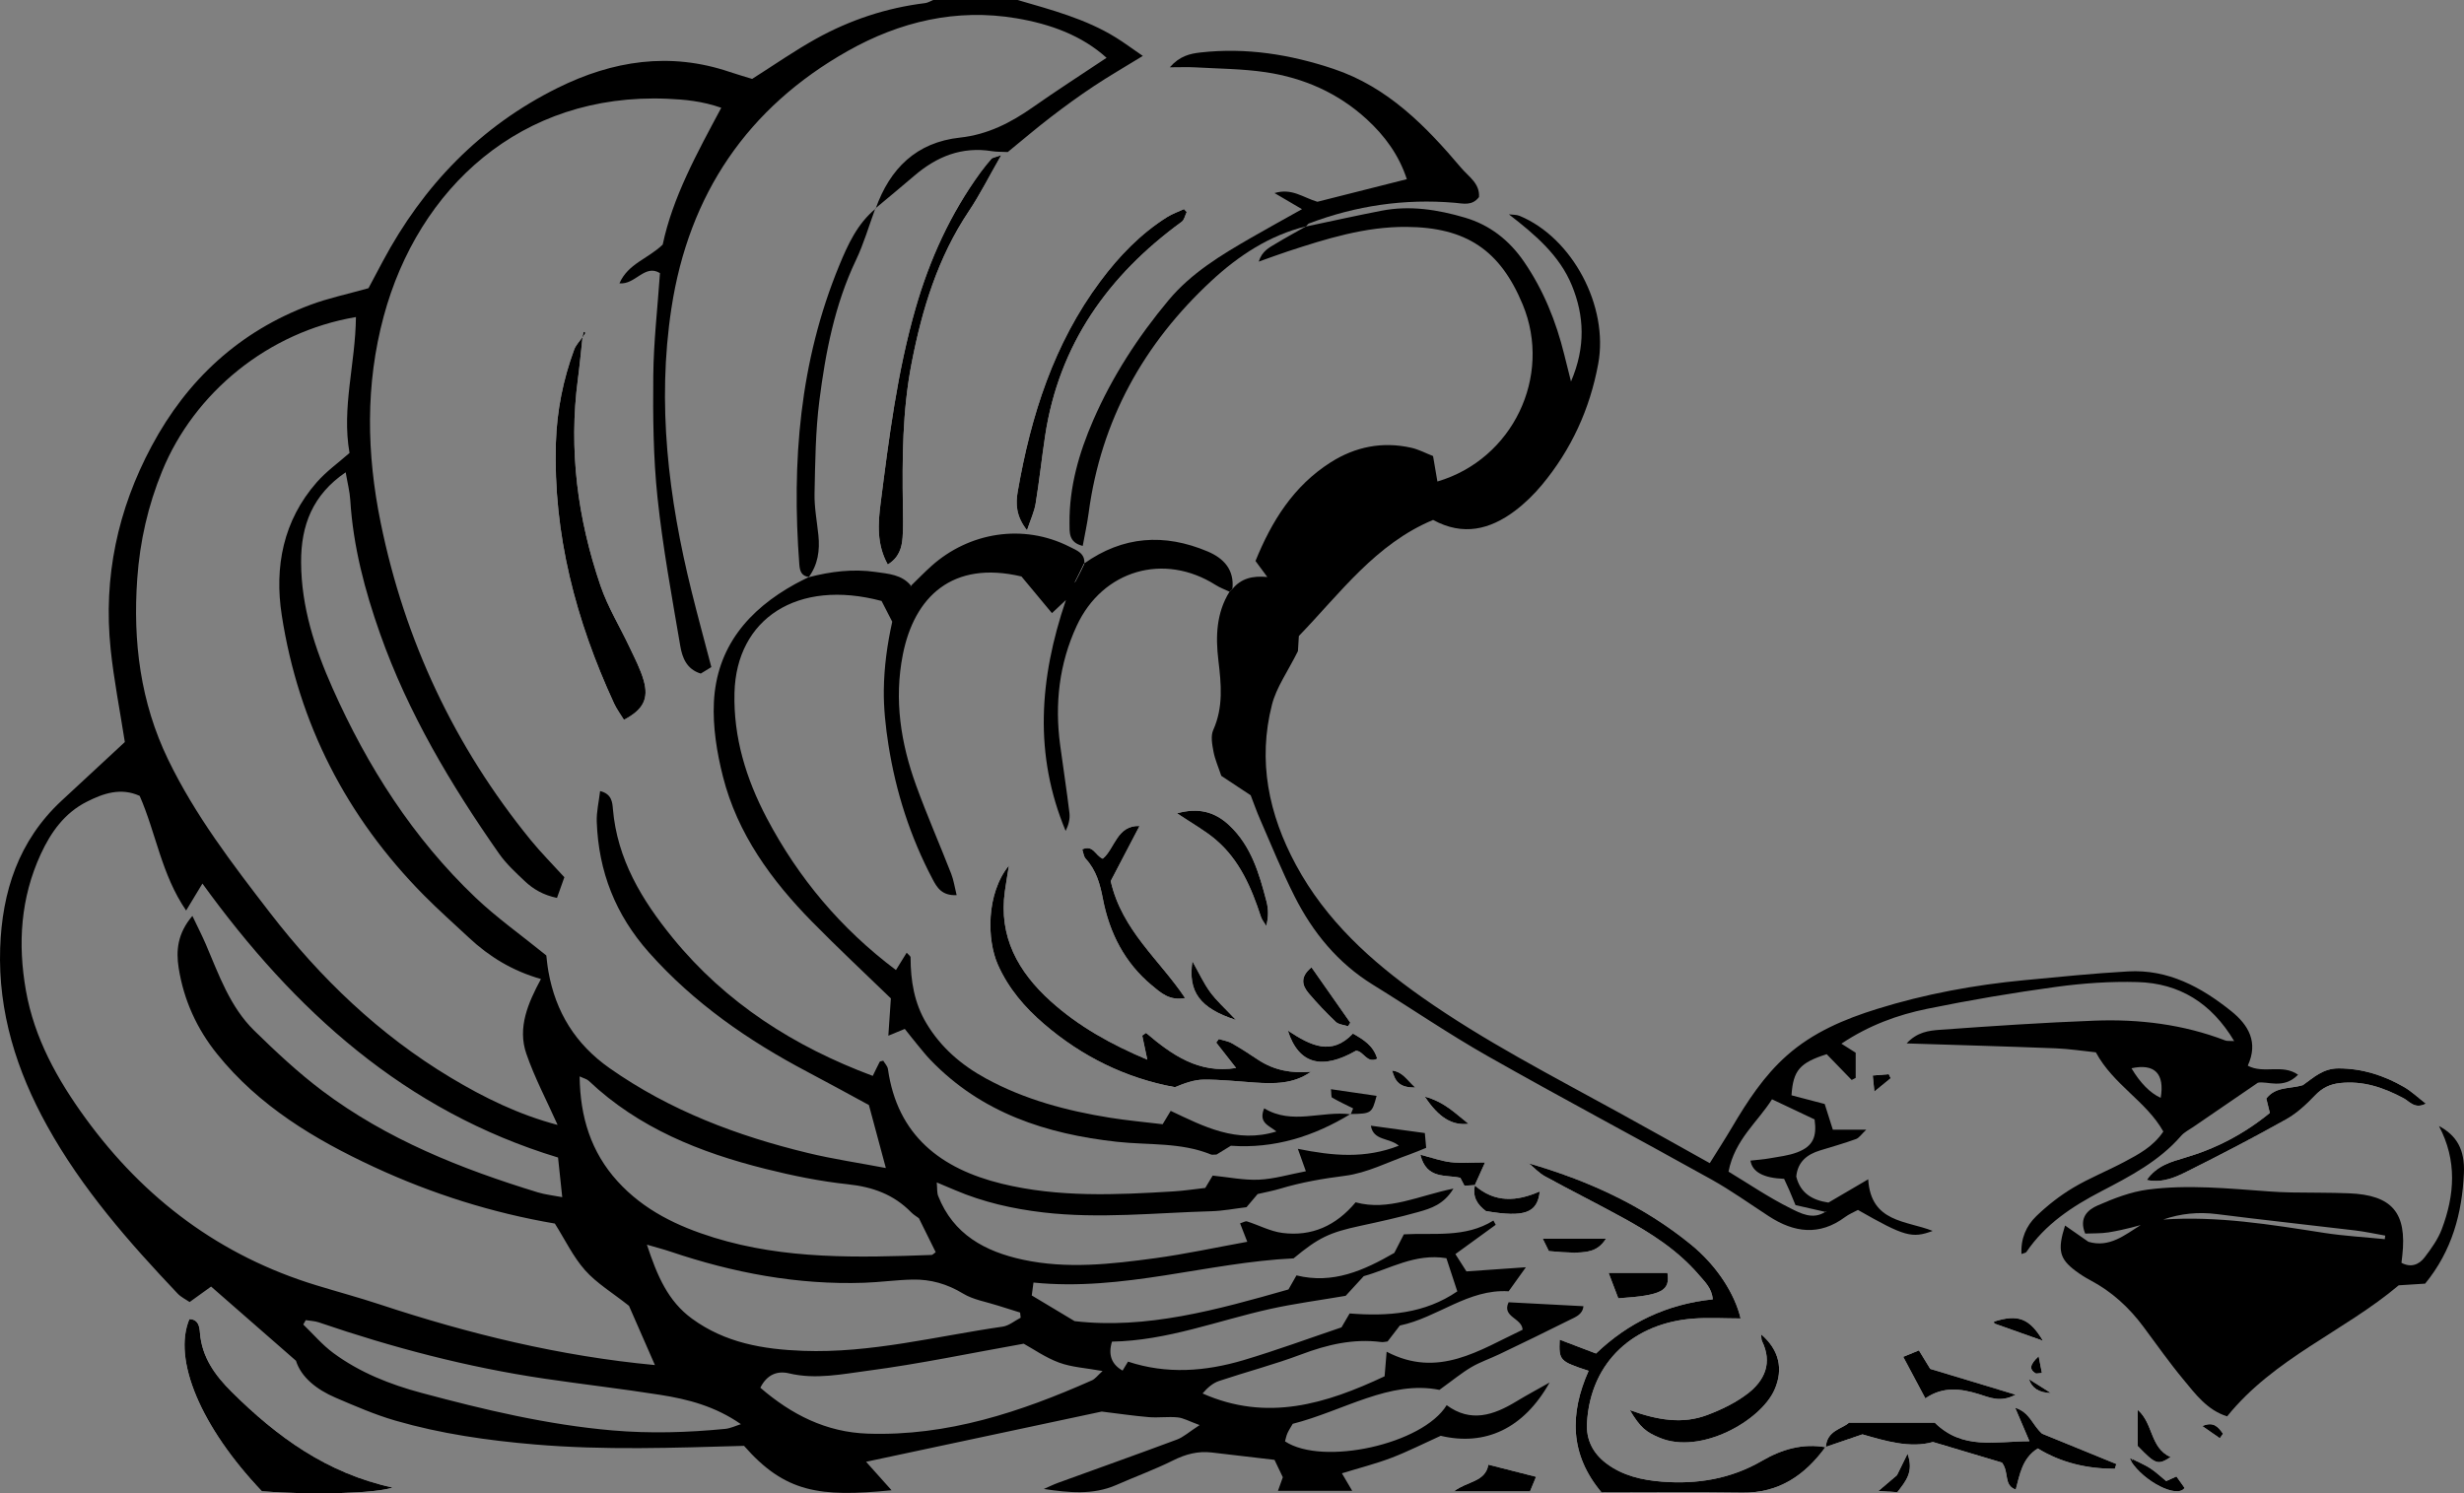 <?xml version="1.0" encoding="UTF-8"?><svg id="Layer_2" xmlns="http://www.w3.org/2000/svg" viewBox="0 0 555.111 336.475"><rect x="0" y="0" width="555.111" height="336.475" fill="#808080" stroke="none"/><defs><style>.cls-1{fill:#fff;}</style></defs><g id="Layer_1-2"><g><path class="cls-1" d="M480.541,328.828l-.687-.257,.25,.701c2.897,4.521,10.368,8.419,12.06,5.984-.583-.821-1.22-1.719-1.832-2.581l-2.316,1.04c-1.235-1.008-2.319-2.052-3.557-2.859-1.225-.8-2.606-1.361-3.918-2.028Zm-148.304-61.746c.691-1.533,1.381-3.065,2.327-5.163-3.135,0-5.475,.213-7.756-.061-2.158-.259-4.255-1.03-6.818-1.688,1.392,5.624,5.711,4.451,9.007,5.21,.278,.535,.555,1.069,.927,1.787,.757-.047,1.571-.097,2.385-.147-.66,2.615,.522,4.43,2.455,5.859,8.691,1.48,11.608,.448,12.126-4.438-5.18,2.309-10.145,2.611-14.653-1.357ZM131.194,75.993c-.625,.927-1.466,1.774-1.841,2.793-2.487,6.75-3.89,13.761-4.114,20.93-.647,20.684,4.505,40.12,13.095,58.764,.604,1.312,1.492,2.493,2.235,3.714,4.337-2.283,5.644-4.748,4.431-8.937-.732-2.529-1.991-4.917-3.119-7.319-2.186-4.656-4.934-9.11-6.586-13.942-5.165-15.111-7.218-30.647-5.098-46.602,.413-3.113,.694-6.243,1.036-9.366l.701-1.04-.43-.233-.309,1.24Zm280.153,250.102c-5.191-.939-9.941,.463-14.344,3.026-7.032,4.093-14.616,5.346-22.58,4.72-4.512-.355-8.894-1.34-12.606-4.168-2.974-2.266-4.502-5.305-4.288-9.061,.802-14.084,10.881-22.484,23.806-23.499,3.58-.281,7.201-.043,10.806-.043-1.274-5.409-5.221-11.781-11.157-16.627-10.835-8.845-23.341-14.511-36.716-18.362l-.306-.219,.361,.164c1.243,1.02,2.365,2.263,3.751,3.022,5.831,3.195,11.782,6.171,17.611,9.369,6.29,3.45,12.322,7.295,17.051,12.827,1.326,1.552,2.946,3.001,3.125,5.524-10.348,1.073-19.039,5.248-26.289,12.2-2.918-1.108-5.517-2.095-8.191-3.111-.194,4.689-.027,4.864,6.517,7.016-4.291,9.659-4.278,18.841,2.917,27.401,10.765,0,21.238-.116,31.707,.037,8.289,.121,14.113-3.928,18.755-10.288,2.61-.892,5.22-1.784,8.3-2.837,5.14,1.479,10.753,3.191,15.893,1.719,5.87,1.751,11.059,3.299,15.549,4.638,1.713,2.269,.29,5.086,3.102,6.087,.929-3.517,1.475-7.062,4.964-9.276,5.328,3.268,11.197,4.596,17.356,4.582l.346-1.069c-5.788-2.365-11.576-4.73-16.731-6.836-2.222-1.974-2.705-4.768-6.067-5.848,1.244,2.913,2.115,4.954,3.224,7.549-7.718,.007-15.014,2.035-21.325-4.17h-19.344c-1.401,1.362-5.032,1.722-5.197,5.533Zm-352.34,9.917c11.022,.854,25.717,.502,29.446-.848-14.76-3.178-26.062-11.433-36.228-21.52-3.715-3.686-6.734-7.781-7.174-13.307-.107-1.345-.299-3.08-2.385-3.116-3.813,9.093,2.571,24.308,16.341,38.792ZM227.297,195.006c-5.143,6.347-4.996,16.741-2.468,22.407,2.376,5.325,6.022,9.56,10.341,13.276,8.602,7.4,18.484,12.246,29.522,14.272,2.18-.897,4.341-1.691,6.508-1.708,3.809-.03,7.622,.411,11.432,.661,4.418,.29,8.793,.356,12.701-2.428-4.306,.391-8.291-.307-11.9-2.706-1.94-1.289-3.891-2.571-5.916-3.717-.876-.496-1.951-.643-2.935-.949l-.585,.794c1.468,1.877,2.937,3.753,4.481,5.727-8.363,1.341-14.452-2.929-20.283-7.903l-.866,.603c.361,1.71,.723,3.42,1.146,5.425-8.105-3.41-15.508-7.504-21.831-13.226-7.246-6.558-11.706-14.47-10.258-24.726,.226-1.599,.499-3.192,.91-5.803Zm-1.723-160.053c-1.608,.576-2.019,.596-2.205,.811-.867,1.005-1.711,2.035-2.492,3.107-6.739,9.259-11.42,19.539-14.576,30.479-4.158,14.414-6.025,29.283-7.917,44.109-.564,4.42-.92,9.163,1.619,13.735,2.536-1.561,3.161-3.761,3.339-6.069,.179-2.318,.101-4.66,.068-6.99-.154-10.817-.116-21.587,1.965-32.306,2.369-12.205,5.928-23.845,12.924-34.29,2.479-3.702,4.486-7.721,7.275-12.585Zm41.781,12.816l-.609-.653c-1.274,.591-2.628,1.053-3.807,1.795-5.998,3.776-10.827,8.812-15.031,14.445-10.512,14.083-15.652,30.314-18.616,47.364-.472,2.718-.444,5.544,2.089,8.752,.806-2.435,1.64-4.18,1.939-6.012,.828-5.066,1.369-10.178,2.136-15.254,3.117-20.62,14.21-36.159,30.764-48.233,.597-.435,.766-1.456,1.135-2.204Zm216.286,218.099c3.696,.749,6.606-.684,9.354-2.057,7.447-3.72,14.838-7.568,22.1-11.634,2.409-1.349,4.539-3.345,6.462-5.363,1.615-1.695,3.358-2.54,5.625-2.784,5.208-.562,9.831,1.01,14.333,3.424,1.338,.718,2.516,2.527,5.013,1.212-1.824-1.406-3.265-2.793-4.947-3.76-4.527-2.602-9.31-4.157-14.693-4.182-3.624-.016-5.781,2.178-8.074,3.776-2.919,.89-6.06,.229-8.239,3.015,.264,1.076,.549,2.238,.796,3.247-5.873,4.786-12.166,8.046-19.145,10.091-3.088,.905-6.338,1.784-8.585,5.014Zm-116.454,51.853c2.366,3.976,3.64,4.938,6.697,6.225,9.207,3.877,22.826-3.792,25.915-10.87,2.009-4.605,1.032-8.946-3.034-12.415,.075,.629,.012,1.13,.198,1.51,2.397,4.901,.609,8.88-3.236,11.829-2.7,2.071-5.925,3.626-9.133,4.832-5.484,2.061-11.051,1.206-17.408-1.111Zm-100.196-92.847c-5.788-8.676-14.201-15.169-16.761-26.352,1.915-3.662,4.106-7.85,6.492-12.412-5.104-.211-5.582,5.165-8.282,7.367-1.712-.698-2.083-3.192-4.622-2.103,.256,.729,.317,1.616,.788,2.127,2.365,2.563,3.218,5.667,3.861,8.999,1.488,7.718,4.907,14.441,11.063,19.549,1.99,1.651,3.96,3.5,7.462,2.826Zm-1.812-41.62c3.35,2.256,6.259,3.848,8.729,5.955,5.357,4.569,8.029,10.824,10.164,17.35,.241,.738,.792,1.376,1.199,2.06,.542-2.024,.496-3.821,.053-5.515-1.637-6.267-3.423-12.482-8.382-17.147-3.269-3.075-6.979-4.028-11.763-2.703Zm167.133,121.012c-1.304,.535-2.435,.999-3.534,1.45,1.73,3.248,3.307,6.21,4.983,9.356,4.001-2.742,7.955-2.207,12.047-.954,2.388,.731,4.864,1.98,8.285,.124-6.792-2.051-12.901-3.896-19.234-5.809l-2.546-4.166Zm-104.72,31.725h17.119c.414-1,.863-2.087,1.343-3.247-3.757-.956-7.073-1.799-10.742-2.733-.666,3.915-4.715,3.7-7.72,5.98Zm-37.455-103.778c2.441,7.631,7.74,8.888,15.345,4.534,1.757,.051,2.397,2.944,4.789,1.796-.859-2.952-3.053-4.283-5.472-5.664-4.8,5.06-9.416,2.784-14.663-.666Zm74.444,60.31c9.86-.647,11.71-1.711,11.07-5.718h-13.249c.705,1.848,1.394,3.657,2.179,5.718Zm-69.116-74.567c-2.646,2.167-2.118,4.102-.609,5.873,1.908,2.24,3.939,4.389,6.077,6.41,.65,.615,1.827,.674,2.762,.987l.51-.797c-2.873-4.101-5.747-8.201-8.741-12.473Zm186.144,107.861c4.053,4.166,4.509,4.34,7.399,2.489-4.659-2.08-3.841-7.552-7.399-10.631v8.142Zm-132.671-43.932c8.586,.824,10.848,.286,12.87-2.776h-14.245l1.374,2.776Zm-70.495-52.072c-2.486-2.646-4.369-4.306-5.814-6.286-1.491-2.043-2.557-4.396-3.991-6.936-1.018,6.848,1.626,10.565,9.805,13.223Zm181.814,72.285c-3.069-5.158-5.691-6.009-11.041-4.322,.04,.152,.041,.411,.124,.441,3.337,1.201,6.681,2.382,10.917,3.881Zm-139.267-55.016c3.179,4.788,6.134,6.532,9.86,6.133-2.941-2.296-5.35-4.904-9.86-6.133Zm106.458,89.126c1.941-2.523,3.754-4.581,2.301-8.656-1.08,2.195-1.751,3.56-2.381,4.84-1.272,1.081-2.47,2.099-4.188,3.558,1.819,.11,2.921,.177,4.268,.259Zm72.656-12.15l.714-1.021c-1.034-1.425-2.065-2.855-4.659-1.721,1.315,.914,2.63,1.828,3.945,2.743Zm-181.264-79.026c-2.018-1.865-2.834-3.496-5.206-3.821,.688,2.438,1.618,3.876,5.206,3.821Zm138.274,65.729q.937,3.016,4.938,3.112c-1.518-.956-3.035-1.913-4.938-3.112Zm-34.839-64.819c1.748-1.427,2.712-2.212,3.675-2.998l-.436-.911c-1.148,.095-2.297,.19-3.606,.298,.109,1.069,.172,1.689,.367,3.612Zm37.008,59.649c-1.967,1.851-2.191,2.891-.714,3.834,.203,.13,.583-.018,1.444-.075-.214-1.1-.414-2.13-.73-3.759Z"/><path d="M197.267,47.019c3.234-9.049,9.154-14.957,19.057-16.024,6.168-.665,11.4-3.346,16.384-6.847,5.422-3.809,11.003-7.392,16.586-11.122-5.556-5.031-12.625-7.609-20.294-8.904-13.587-2.295-26.314,.774-37.991,7.355-22.606,12.741-35.829,32.302-39.744,57.97-3.29,21.568-.664,42.772,4.531,63.76,1.396,5.639,2.93,11.243,4.463,17.101-.839,.513-1.646,1.007-2.383,1.458-3.2-.964-4.173-3.622-4.61-6.187-1.894-11.135-3.958-22.269-5.139-33.489-.956-9.078-1.04-18.282-.95-27.424,.075-7.625,.962-15.242,1.508-23.129-3.447-2.122-5.551,2.674-9.132,2.3,1.946-4.445,6.403-5.502,9.747-8.725,2.236-10.627,7.683-20.53,13.193-30.826-4.321-1.51-8.255-1.868-12.165-2.033-33.067-1.397-56.115,20.235-63.878,48.99-4.163,15.421-3.86,30.974-.696,46.497,5.418,26.588,16.647,50.48,33.803,71.535,2.304,2.828,4.894,5.422,7.585,8.381-.522,1.461-1.051,2.944-1.662,4.656-3.087-.634-5.351-1.972-7.275-3.793-2.052-1.942-4.183-3.901-5.788-6.197-10.822-15.469-20.455-31.613-26.781-49.508-3.446-9.75-6.079-19.707-6.722-30.105-.121-1.96-.631-3.896-1.038-6.292-7.457,5.075-10.083,11.962-10.045,20.287,.045,10.059,3.084,19.361,7.097,28.376,7.862,17.662,18.126,33.77,32.203,47.163,4.793,4.56,10.253,8.419,15.945,13.034,.088,.692,.214,2.179,.476,3.642,1.628,9.115,6.082,16.342,13.763,21.746,13.583,9.556,28.762,15.273,44.73,19.134,5.622,1.359,11.369,2.206,17.527,3.376-1.276-4.742-2.4-8.922-3.817-14.188-3.872-2.094-8.809-4.821-13.798-7.449-13.362-7.039-25.571-15.482-35.725-26.894-7.586-8.526-11.38-18.259-11.791-29.458-.083-2.252,.475-4.528,.754-6.938,2.655,.62,2.763,2.594,2.884,4.028,.959,11.334,6.524,20.516,13.448,29.017,11.997,14.73,27.425,24.535,45.092,31.129,.582-1.192,1.061-2.198,1.574-3.187,.052-.101,.306-.098,.791-.234,.336,.578,.958,1.193,1.056,1.883,2.123,14.99,11.942,22.47,25.622,25.822,12.767,3.128,25.79,2.529,38.776,1.736,2.316-.141,4.619-.5,7.093-.777,.553-.921,1.135-1.892,1.669-2.782,3.562,.351,7.013,1.072,10.425,.919,3.421-.154,6.802-1.181,10.569-1.895-.661-1.855-1.117-3.131-1.803-5.054,7.865,1.596,15.167,2.267,22.741-.703-2.111-1.841-5.727-1.055-6.296-4.509,4.032,.55,7.909,1.078,12.161,1.658,.085,.942,.182,2.01,.302,3.33-1.336,.535-2.519,1.059-3.737,1.486-4.841,1.698-9.59,4.184-14.571,4.816-4.988,.632-9.829,1.468-14.613,2.911-1.588,.479-3.232,.774-5.05,1.2l-2.508,2.964c-2.633,.314-5.265,.833-7.91,.908-12.641,.356-25.277,1.751-37.934,.263-6.812-.801-13.438-2.3-19.767-4.996-1.196-.509-2.395-1.009-4.171-1.756,.132,1.374,.023,2.303,.326,3.068,3.422,8.656,10.549,12.499,19.073,14.339,9.945,2.147,19.914,1.004,29.815-.34,6.879-.934,13.683-2.417,20.743-3.695-.642-1.646-1.103-2.828-1.621-4.155,.695-.206,1.203-.548,1.567-.433,2.67,.845,5.251,2.245,7.973,2.595,6.579,.846,12.074-1.607,16.49-6.899,7.412,2.026,14.2-1.513,22.039-3.087-2.191,3.587-5.088,4.471-7.873,5.257-4.317,1.218-8.71,2.182-13.098,3.129-6.905,1.489-9.4,2.63-15.044,7.332-19.323,.907-38.449,7.491-58.6,5.45l-.387,2.903c3.167,1.899,6.144,3.684,9.653,5.788,16.16,1.883,32.038-2.535,48.181-7.138,.532-.934,1.158-2.034,1.803-3.167,8.214,2.019,15.122-1.082,22.045-5.068,.61-1.189,1.279-2.493,2.146-4.183,6.678-.379,13.82,.861,20.177-3.108l.52,.959c-2.893,2.102-5.786,4.203-9.086,6.601l2.489,3.9c4.494-.314,8.575-.599,13.391-.935-1.514,2.112-2.622,3.658-3.881,5.415-9.119-.573-16.005,5.943-24.51,7.714-.928,1.206-1.828,2.376-2.763,3.59-.489,.049-.985,.191-1.454,.131-6.292-.811-12.168,.59-18.046,2.804-6.048,2.278-12.335,3.915-18.471,5.971-1.398,.469-2.605,1.509-3.713,2.814,14.531,6.442,27.8,2.346,41.01-3.87,.155-1.871,.288-3.476,.459-5.535,11.645,6.092,20.914-.372,30.633-4.954-.135-2.687-4.733-2.827-3.157-6.19,5.522,.29,11.061,.581,16.86,.886-.183,1.923-1.867,2.469-3.199,3.139-5.205,2.618-10.459,5.143-15.711,7.666-2.101,1.009-4.346,1.755-6.343,2.931-2.188,1.289-4.165,2.936-7.191,5.117-11.202-2.235-21.594,4.721-33.047,7.65-.395,.689-.858,1.38-1.196,2.127-.265,.587-.374,1.245-.54,1.825,8.521,5.618,31.069,.634,36.417-8.157,5.409,4.006,10.577,2.271,15.684-.837,2.223-1.353,4.525-2.577,7.506-4.265-5.843,10.412-14.532,14.377-24.536,12.003-3.813,1.726-7.375,3.542-11.09,4.961-3.517,1.344-7.194,2.272-11.161,3.494,.826,1.406,1.465,2.494,2.317,3.946h-16.725c.333-.93,.672-1.876,1.095-3.058-.633-1.326-1.339-2.804-1.873-3.922-4.993-.587-9.584-1.136-14.177-1.662-3.072-.351-5.845,.38-8.645,1.776-4.157,2.071-8.547,3.669-12.806,5.542-5.256,2.312-10.71,1.736-16.349,.909,1.087-.472,2.153-1.004,3.264-1.408,8.912-3.242,17.849-6.414,26.734-9.729,1.453-.542,2.681-1.685,5.106-3.261-2.402-.873-3.645-1.605-4.947-1.734-2.144-.212-4.34,.121-6.491-.056-3.416-.281-6.813-.793-10.613-1.255-17.174,3.659-34.918,7.44-53.091,11.313,2.128,2.379,3.828,4.279,5.741,6.417-16.234,1.607-24.006,.523-33.238-10.007-15.854,.454-31.466,1.02-47.12-.309-10.657-.905-21.167-2.404-31.417-5.373-4.612-1.336-9.067-3.277-13.494-5.175-4.257-1.825-7.745-4.596-8.911-8.32-6.793-5.938-12.897-11.273-19.121-16.713-1.665,1.201-3.121,2.251-4.832,3.484-.887-.611-1.945-1.102-2.691-1.889-11.028-11.628-21.574-23.658-29.392-37.763C3.751,241.284-.44,228.066,.037,213.662c.424-12.788,4.159-24.228,13.785-33.203,4.862-4.533,9.747-9.042,14.303-13.267-1.118-7.185-2.479-14.024-3.198-20.931-1.685-16.176,1.582-31.462,9.246-45.773,8.013-14.961,19.774-25.831,35.766-31.807,4.024-1.504,8.277-2.392,13.076-3.746,.885-1.664,2.042-3.845,3.204-6.022,9.118-17.089,21.965-30.454,39.42-39.109,12.405-6.151,25.27-8.145,38.711-3.609,1.729,.584,3.486,1.085,5.1,1.583,4.891-3.095,9.524-6.338,14.443-9.066,7.628-4.23,15.824-6.946,24.528-8.011,.626-.077,1.215-.46,1.821-.701,6.335,0,12.671,0,19.007,0,7.631,2.228,15.35,4.236,22.2,8.491,1.785,1.109,3.476,2.368,6.015,4.111-4.176,2.562-7.68,4.577-11.039,6.81-3.325,2.211-6.563,4.565-9.729,6.998-3.289,2.527-6.447,5.224-9.659,7.845-1.285-.065-2.458-.016-3.594-.199-6.77-1.086-12.429,1.222-17.474,5.555-2.893,2.484-5.842,4.903-8.766,7.351l.064,.057Zm-71.546,213.791c-34.465-10.444-59.381-33.067-80.116-61.73l-3.672,6.075c-5.567-8.122-6.781-17.439-10.467-25.831-4.288-1.945-8.226-.543-11.941,1.336-4.969,2.513-8.066,6.848-10.348,11.803-4.545,9.868-5.2,20.195-3.338,30.729,1.898,10.741,7.069,20.026,13.399,28.727,13.249,18.211,30.385,31.075,52.042,37.683,4.774,1.457,9.598,2.757,14.335,4.322,20.09,6.637,40.528,11.643,61.933,13.649-2.15-4.908-4.187-9.56-5.849-13.354-3.762-2.976-7.286-5.082-9.885-8.008-2.704-3.044-4.514-6.882-6.81-10.523-14.06-2.391-27.68-6.689-40.71-12.733-13.393-6.212-25.924-13.73-35.366-25.454-4.579-5.685-7.534-12.18-8.673-19.387-.619-3.917-.285-7.779,3.088-11.745,1.228,2.581,2.195,4.452,3.022,6.383,2.951,6.887,5.436,14.103,10.927,19.474,4.868,4.762,9.879,9.462,15.311,13.546,14.57,10.957,31.271,17.593,48.556,22.885,1.676,.513,3.455,.689,5.508,1.084l-.946-8.934ZM80.184,71.439c-19.841,3.349-36.432,17.067-43.658,34.72-3.18,7.769-5.005,15.782-5.604,24.182-1.013,14.21,.702,27.865,6.951,40.798,6.061,12.542,14.477,23.529,22.917,34.479,11.384,14.769,24.653,27.53,40.728,37.177,7.549,4.53,15.405,8.384,24.103,10.666-2.466-5.525-5.185-10.641-7.048-16.052-2.025-5.882,.387-11.408,3.295-16.82-6.458-1.851-11.665-5.045-16.226-9.316-3.404-3.187-6.906-6.278-10.181-9.594-17.383-17.6-28.204-38.642-31.985-63.059-1.687-10.896,.316-21.326,7.881-29.953,2.162-2.465,4.906-4.419,7.385-6.609-1.802-10.194,1.351-20.157,1.442-30.62Zm126.839,203.054c-.463-.351-1.201-.779-1.776-1.367-3.914-4.006-8.665-5.703-14.236-6.293-6.251-.662-12.479-1.941-18.587-3.472-14.684-3.678-28.528-9.178-39.776-19.827-.435-.412-1.121-.558-2.064-1.004,.113,9.171,2.554,17.029,8.536,23.627,5.905,6.513,13.505,10.15,21.719,12.691,16.044,4.963,32.533,4.52,49.027,3.912,.263-.01,.514-.335,.937-.628-1.211-2.446-2.439-4.928-3.781-7.638Zm22.924,22.402l-.128-1.16c-1.654-.518-3.314-1.021-4.962-1.556-2.656-.863-5.57-1.31-7.896-2.723-3.572-2.168-7.298-3.229-11.35-3.148-3.653,.072-7.296,.596-10.95,.719-14.99,.504-29.468-2.239-43.614-7.022-1.455-.492-2.947-.873-5.306-1.564,2.325,7.048,4.742,12.72,10.177,16.687,7.475,5.455,16.054,6.905,24.994,7.237,15.283,.568,30.03-3.298,44.98-5.454,1.419-.205,2.707-1.322,4.055-2.015Zm-58.654,15.781c7.03,6.063,14.823,10.028,24.201,10.345,17.92,.604,34.417-4.868,50.501-12.005,.753-.334,1.304-1.123,2.401-2.104-3.749-.682-6.929-.844-9.784-1.892-3.073-1.127-5.842-3.084-7.986-4.262-12.13,2.159-23.515,4.563-35.018,6.074-5.844,.767-11.817,2.048-17.86,.603-2.539-.607-4.93,.188-6.455,3.242Zm-4.37,8.211c-5.843-4.06-11.954-5.623-18.187-6.606-8.698-1.371-17.454-2.372-26.165-3.662-17.322-2.567-34.184-7.004-50.739-12.668-.932-.319-1.965-.342-2.95-.502l-.56,.985c2.234,2.15,4.271,4.567,6.743,6.397,5.96,4.411,12.806,7.112,19.905,9.014,14.135,3.789,28.331,7.181,43.008,8.45,8.53,.738,16.944,.477,25.395-.346,1.207-.117,2.369-.697,3.551-1.063Zm83.594-18.595q-1.354,4.425,2.387,6.521c.371-.609,.743-1.221,1.228-2.018,8.71,2.888,17.428,2.22,25.989-.323,7.477-2.221,14.809-4.933,22.102-7.394,.673-1.15,1.231-2.103,1.835-3.136,8.661,.692,16.92,.05,24.253-4.977-.919-2.799-1.682-5.122-2.454-7.471-7.065-1.154-12.773,2.432-18.617,4.04-1.591,1.73-2.935,3.193-4.074,4.431-5.886,1.009-11.485,1.741-16.978,2.956-11.809,2.612-23.2,7.141-35.671,7.371Z"/><path d="M277.644,132.723c1.946-2.421,4.622-3.039,7.872-2.71l-2.668-3.615c3.657-9,8.581-16.919,16.933-22.221,5.565-3.533,11.66-4.746,18.14-3.297,1.718,.384,3.329,1.254,4.931,1.878,.37,2.166,.673,3.943,.978,5.729,16.946-4.973,25.927-23.674,19.221-39.867-5.1-12.314-12.796-17.403-26.193-17.497-9.308-.065-18.013,2.653-26.701,5.508-2.018,.663-4.009,1.409-6.583,2.319,.761-2.416,2.4-3.175,3.836-4.045,2.258-1.368,4.585-2.623,6.882-3.925l-.081,.061c5.682-1.194,11.35-2.457,17.049-3.564,6.367-1.236,12.616-.251,18.728,1.543,5.631,1.654,10.018,5.088,13.354,9.949,4.398,6.407,7.228,13.464,9.075,20.961,.422,1.711,.857,3.419,1.512,6.034,3.347-7.816,2.966-14.86,.211-21.615-2.779-6.816-8.312-11.493-14.2-16.05,.807,.105,1.684,.039,2.41,.34,11.894,4.928,20.1,20.364,17.712,33.325-1.878,10.195-6.07,19.355-12.709,27.32-1.797,2.155-3.862,4.175-6.105,5.853-5.583,4.178-11.628,5.701-18.388,2.013-12.922,5.379-20.923,16.5-30.243,26.154-.092,1.53-.181,3.016-.205,3.405-2.305,4.633-4.848,8.142-5.847,12.046-3.248,12.691-.758,24.714,5.402,36.13,6.75,12.507,16.921,21.728,28.334,29.768,14.064,9.907,29.347,17.742,44.376,26.009,6.69,3.679,13.344,7.422,20.516,11.416,1.713-2.756,3.411-5.375,4.996-8.059,3.481-5.896,7.192-11.602,12.375-16.198,5.872-5.207,12.927-8.187,20.267-10.473,10.83-3.374,21.953-5.427,33.245-6.498,7.779-.738,15.56-1.534,23.359-1.975,9.01-.509,16.456,3.516,23.228,8.945,3.916,3.139,6.166,7.011,3.734,12.295,3.573,1.935,7.777-.465,11.33,2.038-3.306,3.415-7.064,1.325-9.063,1.811-5.476,3.747-9.982,6.825-14.481,9.913-.96,.659-2.071,1.203-2.814,2.059-4.936,5.682-11.454,9.086-17.951,12.469-6.584,3.429-12.646,7.41-16.894,13.686-.143,.211-.556,.24-1.102,.457-.203-3.469,1.078-6.364,3.36-8.557,2.489-2.393,5.277-4.581,8.239-6.351,3.706-2.215,7.767-3.825,11.588-5.861,3.2-1.705,6.468-3.402,8.766-6.825-3.847-6.845-11.247-10.511-15.203-17.846-2.883-.297-5.977-.784-9.085-.906-10.957-.428-21.918-.731-33.546-1.103,2.37-2.584,5.06-2.89,7.489-3.066,11.616-.841,23.243-1.627,34.88-2.063,10.046-.376,19.943,.826,29.427,4.469,.407,.157,.909,.067,1.997,.127-5.149-8.615-12.367-13.019-21.761-13.29-6.128-.177-12.335,.264-18.416,1.094-9.71,1.326-19.393,2.97-28.994,4.935-6.677,1.367-13.112,3.706-19.317,7.852,1.232,.781,2.231,1.413,3.217,2.038v5.679l-.901,.46c-1.882-1.94-3.764-3.88-5.635-5.809-6.033,1.944-7.545,3.598-7.923,9.261,2.344,.615,4.81,1.262,7.482,1.963,.559,1.767,1.153,3.644,1.831,5.784h7.536c-1.1,1.032-1.611,1.861-2.327,2.119-2.655,.956-5.375,1.734-8.076,2.559-2.925,.893-5.032,2.523-5.374,5.879,.91,3.707,3.534,5.317,7.249,5.875,2.829-1.657,5.631-3.299,8.962-5.25,.596,9.794,8.591,9.268,14.524,11.631-4.646,1.738-6.356,1.257-16.838-4.725-.893,.486-1.979,.924-2.888,1.598-5.782,4.291-11.472,3.537-17.166-.167-4.325-2.814-8.537-5.837-13.035-8.343-16.729-9.32-33.651-18.296-50.308-27.742-8.827-5.006-17.23-10.757-25.875-16.09-7.91-4.88-13.552-11.79-17.665-19.944-2.843-5.636-5.21-11.513-7.745-17.301-.799-1.824-1.453-3.71-2.123-5.437-2.365-1.565-4.575-3.028-6.627-4.386-.663-1.998-1.423-3.696-1.757-5.475-.297-1.581-.661-3.493-.057-4.838,2.317-5.159,1.801-10.382,1.161-15.71-.644-5.364-.473-10.657,2.508-15.462,.207-.211,.423-.411,.649-.601Zm133.677,140.356c-2.373-.54-4.746-1.08-6.814-1.55-.641-1.543-1.008-2.462-1.404-3.369-.39-.891-.809-1.77-1.167-2.548q-6.969-.26-7.575-4.109c1.427-.163,2.857-.254,4.258-.504,2.11-.377,4.297-.61,6.277-1.362,3.558-1.352,4.463-3.487,3.908-7.412-3.285-1.555-6.326-2.994-9.59-4.54-3.19,5.081-8.418,9.113-9.798,16.301,4.544,2.743,9.057,5.824,13.903,8.236,2.304,1.147,5.1,2.702,7.95,.798,.39-.1,.78-.2,.258-.066,.46-.278,.126-.076-.207,.126Zm75.458-25.711c.935-5.467-1.366-7.798-6.583-6.67q2.986,5.002,6.583,6.67Z"/><path d="M475.04,277.671c-1.733,.282-3.526,.196-5.269,.274-1.481-3.583,.623-5.38,2.791-6.327,3.615-1.58,7.444-3.078,11.317-3.584,9.095-1.186,18.239-.231,27.352,.416,1.659,.118,3.323,.198,4.985,.228,4.309,.077,8.622,.022,12.928,.19,9.764,.38,13.143,4.354,12.067,14.02-.055,.492-.114,.983-.191,1.645,2.124,1.136,3.944,.445,5.225-1.239,1.492-1.961,2.997-4.052,3.858-6.329,2.908-7.696,3.492-15.461-.631-23.251,3.948,2.099,5.868,5.258,5.617,10.666-.417,8.958-2.646,17.41-8.733,24.845-1.794,.114-3.755,.238-5.958,.378-12.274,10.368-28.08,16.392-38.655,29.53-4.516-1.439-7.11-5.002-9.823-8.272-3.186-3.841-6.07-7.934-9.051-11.944-3.228-4.342-7.115-7.906-11.924-10.445-1.173-.62-2.307-1.343-3.368-2.14-3.601-2.706-4.106-4.665-2.343-10.202,1.835,1.279,3.506,2.444,5.25,3.66,4.737,1.408,8.169-1.507,11.803-3.777,0,0-3.416,1.033-7.247,1.658Zm62.224,1.529l.106-.799c-2.26-.394-4.508-.892-6.784-1.165-10.376-1.247-20.769-2.354-31.135-3.676-4.159-.531-8.143-.153-12.111,1.226,12.222-.842,24.18,1.12,36.16,2.988,4.551,.71,9.174,.964,13.764,1.427Z"/><path d="M304.244,251.013c-8.286,5.044-17.178,7.838-26.943,7.143-1.197,.735-2.313,1.42-3.223,1.979-.618,0-.99,.101-1.274-.015-6.804-2.777-14.08-2.076-21.149-2.853-15.954-1.754-30.555-6.51-42.022-18.435-1.035-1.076-1.967-2.253-2.919-3.406-.951-1.152-1.867-2.333-2.875-3.599-.983,.406-1.964,.812-3.706,1.531,.213-3.141,.385-5.686,.57-8.403-5.81-5.635-11.889-11.306-17.71-17.231-9.208-9.373-16.864-19.85-20.134-32.794-1.366-5.408-2.295-11.167-2.027-16.699,.602-12.414,7.763-20.844,18.343-26.665,1.01-.556,2.057-1.046,3.086-1.567l-.078,.061c4.965-1.296,10.004-1.929,15.106-1.186,2.873,.418,5.941,.571,7.992,3.162l-.234,.168,.182-.22c1.549-1.501,3.048-3.058,4.655-4.494,8.363-7.471,20.515-9.662,31.104-4.286,1.599,.812,3.502,1.436,3.298,3.832-.331,.679-.662,1.357-.993,2.036l-1.011,1.961-.237,.241,.194-.287,.992-1.968,.991-2.038c8.756-6.232,18.101-6.843,27.837-2.733,3.634,1.534,6.056,4.113,5.586,8.473-.226,.19-.443,.39-.649,.601-1.043-.499-2.149-.898-3.119-1.512-11.623-7.368-25.472-3.404-31.315,9.208-3.944,8.514-4.968,17.551-3.726,26.838,.683,5.108,1.485,10.201,2.097,15.317,.159,1.329-.195,2.719-.859,4.045-7.147-17.121-5.983-34.244,.068-52.029l-3.149,2.958c-2.47-2.97-4.777-5.744-6.868-8.258-15.589-3.697-24.172,4.613-26.735,17.634-1.999,10.156-.459,19.89,2.985,29.403,2.435,6.724,5.319,13.285,7.921,19.951,.562,1.44,.778,3.016,1.224,4.814-3.347,.15-4.434-1.734-5.435-3.633-5.011-9.508-8.263-19.618-9.925-30.21-.643-4.095-1.097-8.276-1.044-12.41,.066-5.11,.749-10.212,1.896-15.354-.828-1.61-1.655-3.22-2.404-4.676-18.963-5.054-32.716,3.985-33.137,20.697-.254,10.061,2.642,19.436,7.272,28.222,7.082,13.437,16.624,24.868,29.103,34.238l2.414-3.9c.373,.43,.879,.743,.88,1.056,.013,5.239,.811,10.25,3.571,14.852,3.271,5.455,7.874,9.409,13.388,12.418,8.737,4.769,18.197,7.279,27.937,8.847,3.923,.632,7.892,.983,11.893,1.468,.653-1.082,1.143-1.895,1.815-3.008,7.383,3.477,14.809,7.42,23.816,4.642-1.707-1.389-4.108-1.941-2.753-5.218,6.302,3.832,12.975,.488,19.494,1.355l-.056-.065Z"/><path d="M294.293,50.98c-8.319,2.036-15.277,6.64-21.392,12.31-15.272,14.16-24.866,31.457-27.643,52.297-.322,2.42-.859,4.811-1.332,7.415-3.24-.78-2.962-3.115-2.978-5.17-.066-8.146,2.147-15.804,5.357-23.177,4.282-9.836,10.079-18.765,16.94-26.993,5.106-6.124,11.824-10.175,18.617-14.092,3.596-2.073,7.236-4.069,11.461-6.438-2.154-1.264-3.865-2.267-6.185-3.628,3.921-1.171,6.352,.979,9.65,1.962,6.225-1.573,12.968-3.277,20.157-5.093-1.798-5.492-5.006-9.805-9.035-13.503-6.443-5.914-14.197-9.323-22.756-10.597-5.238-.78-10.593-.792-15.898-1.097-1.63-.094-3.269-.015-5.71-.015,2.251-2.558,4.54-3.07,6.939-3.338,10.267-1.147,20.18,.437,29.921,3.693,12.239,4.091,20.805,12.882,28.817,22.355,1.63,1.927,4.197,3.465,3.98,6.531-1.564,2.041-3.515,1.455-5.528,1.284-11.272-.955-22.207,.653-32.782,4.665-.274,.104-.454,.454-.678,.689l.081-.061Z"/><path d="M411.276,326.022c-4.642,6.36-10.466,10.409-18.755,10.288-10.469-.153-20.942-.037-31.707-.037-7.195-8.56-7.207-17.743-2.917-27.401-6.544-2.152-6.711-2.327-6.517-7.016,2.674,1.015,5.273,2.002,8.191,3.111,7.25-6.952,15.941-11.127,26.289-12.2-.179-2.523-1.798-3.972-3.125-5.524-4.729-5.532-10.761-9.377-17.051-12.827-5.829-3.198-11.78-6.174-17.611-9.369-1.386-.759-2.508-2.002-3.751-3.022l-.055,.056c13.375,3.85,25.881,9.516,36.716,18.362,5.936,4.846,9.883,11.218,11.157,16.627-3.605,0-7.226-.238-10.806,.043-12.925,1.014-23.004,9.414-23.806,23.499-.214,3.756,1.315,6.795,4.288,9.061,3.712,2.828,8.094,3.814,12.606,4.168,7.964,.626,15.548-.626,22.58-4.72,4.403-2.563,9.152-3.965,14.344-3.026l-.071-.073Z"/><path d="M59.007,336.012c-13.77-14.484-20.154-29.699-16.341-38.792,2.087,.036,2.278,1.771,2.385,3.116,.44,5.526,3.459,9.621,7.174,13.307,10.165,10.088,21.468,18.342,36.228,21.52-3.729,1.351-18.424,1.702-29.446,.848Z"/><path d="M131.233,76.026c-.342,3.122-.623,6.253-1.036,9.366-2.119,15.955-.066,31.491,5.098,46.602,1.652,4.833,4.4,9.287,6.586,13.942,1.128,2.402,2.387,4.79,3.119,7.319,1.213,4.189-.094,6.655-4.431,8.937-.743-1.221-1.631-2.402-2.235-3.714-8.59-18.643-13.742-38.079-13.095-58.764,.224-7.169,1.627-14.18,4.114-20.93,.375-1.019,1.216-1.866,1.841-2.793l.039,.034Z"/><path d="M227.297,195.006c-.411,2.611-.684,4.204-.91,5.803-1.448,10.256,3.013,18.168,10.258,24.726,6.322,5.723,13.726,9.817,21.831,13.226-.424-2.005-.785-3.715-1.146-5.425l.866-.603c5.831,4.974,11.92,9.244,20.283,7.903-1.545-1.974-3.013-3.851-4.481-5.727l.585-.794c.984,.306,2.059,.452,2.935,.949,2.025,1.147,3.976,2.428,5.916,3.717,3.61,2.398,7.595,3.097,11.9,2.706-3.908,2.784-8.283,2.718-12.701,2.428-3.811-.25-7.623-.691-11.432-.661-2.167,.017-4.328,.811-6.508,1.708-11.038-2.026-20.92-6.872-29.522-14.272-4.319-3.716-7.965-7.951-10.341-13.276-2.528-5.666-2.675-16.06,2.468-22.407Z"/><path d="M197.202,46.962c-1.435,3.886-2.584,7.909-4.36,11.633-4.795,10.057-6.867,20.819-8.248,31.697-.877,6.902-.939,13.922-1.087,20.896-.066,3.128,.545,6.272,.867,9.406,.351,3.41-.097,6.628-2.194,9.468l.078-.061c-1.673-.19-2.062-1.292-2.176-2.784-1.755-23.094,.058-45.719,8.976-67.374,1.95-4.734,4.087-9.437,8.207-12.824l-.064-.057Z"/><path d="M225.574,34.953c-2.79,4.864-4.796,8.883-7.275,12.585-6.995,10.445-10.554,22.085-12.924,34.29-2.081,10.719-2.119,21.489-1.965,32.306,.033,2.33,.111,4.672-.068,6.99-.178,2.308-.803,4.508-3.339,6.069-2.539-4.572-2.183-9.315-1.619-13.735,1.892-14.826,3.759-29.695,7.917-44.109,3.156-10.94,7.837-21.221,14.576-30.479,.781-1.073,1.625-2.103,2.492-3.107,.186-.215,.597-.235,2.205-.811Z"/><path d="M411.347,326.095c.166-3.811,3.796-4.171,5.197-5.533h19.344c6.311,6.205,13.607,4.177,21.325,4.17-1.108-2.595-1.98-4.636-3.224-7.549,3.361,1.08,3.845,3.873,6.067,5.848,5.155,2.106,10.943,4.471,16.731,6.836l-.346,1.069c-6.16,.015-12.028-1.313-17.356-4.582-3.489,2.214-4.034,5.759-4.964,9.276-2.812-1.001-1.39-3.818-3.102-6.087-4.49-1.339-9.678-2.887-15.549-4.638-5.14,1.472-10.753-.241-15.893-1.719-3.08,1.053-5.69,1.945-8.3,2.837l.071,.073Z"/><path d="M267.354,47.769c-.369,.748-.538,1.769-1.135,2.204-16.554,12.074-27.647,27.613-30.764,48.233-.767,5.077-1.308,10.188-2.136,15.254-.299,1.832-1.134,3.576-1.939,6.012-2.534-3.207-2.562-6.033-2.089-8.752,2.963-17.05,8.104-33.281,18.616-47.364,4.204-5.633,9.033-10.669,15.031-14.445,1.179-.742,2.534-1.204,3.807-1.795l.609,.653Z"/><path d="M483.64,265.868c2.246-3.229,5.497-4.109,8.585-5.014,6.978-2.045,13.271-5.305,19.145-10.091-.247-1.009-.532-2.171-.796-3.247,2.18-2.786,5.321-2.125,8.239-3.015,2.293-1.598,4.45-3.792,8.074-3.776,5.382,.024,10.165,1.58,14.693,4.182,1.683,.967,3.123,2.354,4.947,3.76-2.497,1.315-3.675-.495-5.013-1.212-4.502-2.414-9.124-3.986-14.333-3.424-2.267,.244-4.01,1.089-5.625,2.784-1.923,2.018-4.053,4.014-6.462,5.363-7.262,4.066-14.653,7.915-22.1,11.634-2.748,1.373-5.658,2.805-9.354,2.057Z"/><path d="M367.187,317.721c6.356,2.317,11.924,3.172,17.408,1.111,3.208-1.206,6.433-2.76,9.133-4.832,3.845-2.949,5.633-6.928,3.236-11.829-.186-.38-.123-.882-.198-1.51,4.066,3.469,5.043,7.81,3.034,12.415-3.088,7.079-16.708,14.747-25.915,10.87-3.058-1.288-4.332-2.249-6.697-6.225Z"/><path d="M266.991,224.874c-3.502,.674-5.472-1.175-7.462-2.826-6.156-5.108-9.576-11.831-11.063-19.549-.642-3.332-1.496-6.435-3.861-8.999-.471-.51-.532-1.398-.788-2.127,2.539-1.089,2.909,1.404,4.622,2.103,2.7-2.201,3.178-7.577,8.282-7.367-2.386,4.562-4.577,8.75-6.492,12.412,2.56,11.182,10.973,17.676,16.761,26.352Z"/><path d="M265.179,183.254c4.784-1.325,8.494-.372,11.763,2.703,4.96,4.665,6.745,10.88,8.382,17.147,.443,1.694,.489,3.491-.053,5.515-.407-.684-.958-1.322-1.199-2.06-2.135-6.526-4.807-12.781-10.164-17.35-2.47-2.107-5.379-3.698-8.729-5.955Z"/><path d="M432.313,304.267l2.546,4.166c6.333,1.913,12.443,3.758,19.234,5.809-3.421,1.855-5.897,.607-8.285-.124-4.092-1.253-8.046-1.788-12.047,.954-1.675-3.146-3.253-6.108-4.983-9.356,1.099-.451,2.23-.915,3.534-1.45Z"/><path d="M327.592,335.992c3.005-2.28,7.053-2.065,7.72-5.98,3.669,.933,6.985,1.777,10.742,2.733-.48,1.16-.929,2.247-1.343,3.247h-17.119Z"/><path d="M290.137,232.214c5.247,3.45,9.863,5.726,14.663,.666,2.419,1.381,4.612,2.712,5.472,5.664-2.391,1.148-3.032-1.745-4.789-1.796-7.606,4.354-12.905,3.097-15.345-4.534Z"/><path d="M364.582,292.525c-.785-2.061-1.475-3.869-2.179-5.718h13.249c.64,4.007-1.21,5.07-11.07,5.718Z"/><path d="M332.237,267.082c4.508,3.968,9.473,3.666,14.653,1.357-.517,4.886-3.434,5.918-12.126,4.438-1.932-1.429-3.115-3.244-2.455-5.859l-.072,.064Z"/><path d="M332.309,267.018c-.814,.05-1.628,.101-2.385,.147-.372-.718-.65-1.252-.927-1.787-3.297-.758-7.616,.415-9.008-5.21,2.563,.659,4.66,1.429,6.818,1.688,2.281,.274,4.62,.061,7.756,.061-.946,2.098-1.637,3.631-2.327,5.163l.072-.064Z"/><path d="M295.465,217.957c2.994,4.272,5.867,8.373,8.741,12.473l-.51,.797c-.935-.313-2.112-.372-2.762-.987-2.137-2.02-4.169-4.17-6.077-6.41-1.509-1.771-2.037-3.706,.609-5.873Z"/><path d="M481.61,325.819v-8.142c3.558,3.078,2.74,8.551,7.399,10.631-2.891,1.851-3.347,1.677-7.399-2.489Z"/><path d="M348.939,281.886l-1.374-2.776h14.245c-2.023,3.062-4.284,3.6-12.87,2.776Z"/><path d="M278.444,229.814c-8.179-2.658-10.823-6.375-9.805-13.223,1.434,2.54,2.499,4.894,3.991,6.936,1.445,1.98,3.329,3.64,5.814,6.286Z"/><path d="M304.301,251.077l.546-1.335c-1.512-.755-3.16-1.525-4.735-2.424-.241-.138-.138-.876-.263-1.901,3.586,.522,6.92,1.007,10.283,1.496-1.056,3.958-1.141,4.014-5.888,4.099l.056,.065Z"/><path d="M480.541,328.828c1.312,.666,2.693,1.228,3.918,2.028,1.238,.807,2.321,1.851,3.557,2.859l2.316-1.04c.612,.862,1.25,1.76,1.832,2.581-1.692,2.436-9.163-1.463-12.06-5.984,.15-.144,.295-.292,.437-.445Z"/><path d="M460.258,302.099c-4.236-1.499-7.58-2.679-10.917-3.881-.084-.03-.085-.289-.124-.441,5.35-1.687,7.972-.836,11.041,4.322Z"/><path d="M320.991,247.083c4.51,1.229,6.919,3.836,9.86,6.133-3.726,.399-6.681-1.345-9.86-6.133Z"/><path d="M427.449,336.209c-1.347-.082-2.449-.148-4.268-.259,1.717-1.459,2.915-2.477,4.188-3.558,.63-1.28,1.302-2.645,2.381-4.84,1.454,4.075-.359,6.134-2.301,8.656Z"/><path d="M500.104,324.058c-1.315-.914-2.63-1.828-3.945-2.743,2.594-1.134,3.625,.297,4.659,1.721l-.714,1.021Z"/><path d="M318.84,245.032c-3.588,.054-4.518-1.383-5.206-3.821,2.372,.325,3.188,1.956,5.206,3.821Z"/><path d="M457.114,310.761c1.903,1.2,3.421,2.156,4.938,3.112q-4.001-.097-4.938-3.112Z"/><path d="M422.276,245.942c-.196-1.923-.259-2.542-.367-3.612,1.309-.108,2.457-.203,3.606-.298l.436,.911c-.963,.786-1.926,1.572-3.675,2.998Z"/><path d="M459.284,305.591c.317,1.629,.517,2.659,.73,3.759-.862,.056-1.242,.204-1.444,.075-1.476-.943-1.253-1.982,.714-3.834Z"/><path d="M131.194,75.993l.309-1.24,.43,.233-.701,1.04-.039-.034Z"/><path d="M480.104,329.272l-.25-.701,.687,.257c-.142,.152-.287,.3-.437,.445Z"/><path d="M344.323,262.024l-.361-.164,.306,.219,.055-.056Z"/><path class="cls-1" d="M411.32,273.079c.333-.202,.667-.404,.207-.126,.522-.134,.132-.034-.258,.066l.051,.059Z"/><path class="cls-1" d="M242.28,131.036l1.011-1.961-.062-.053-.992,1.968,.043,.046Z"/><path class="cls-1" d="M243.291,129.075c.331-.679,.662-1.357,.993-2.036l-.064-.055-.991,2.038,.062,.053Z"/><polygon class="cls-1" points="205.227 131.986 205.045 132.206 205.279 132.038 205.227 131.986"/><path class="cls-1" d="M242.237,130.99l-.194,.287,.237-.241-.043-.046Z"/></g></g></svg>